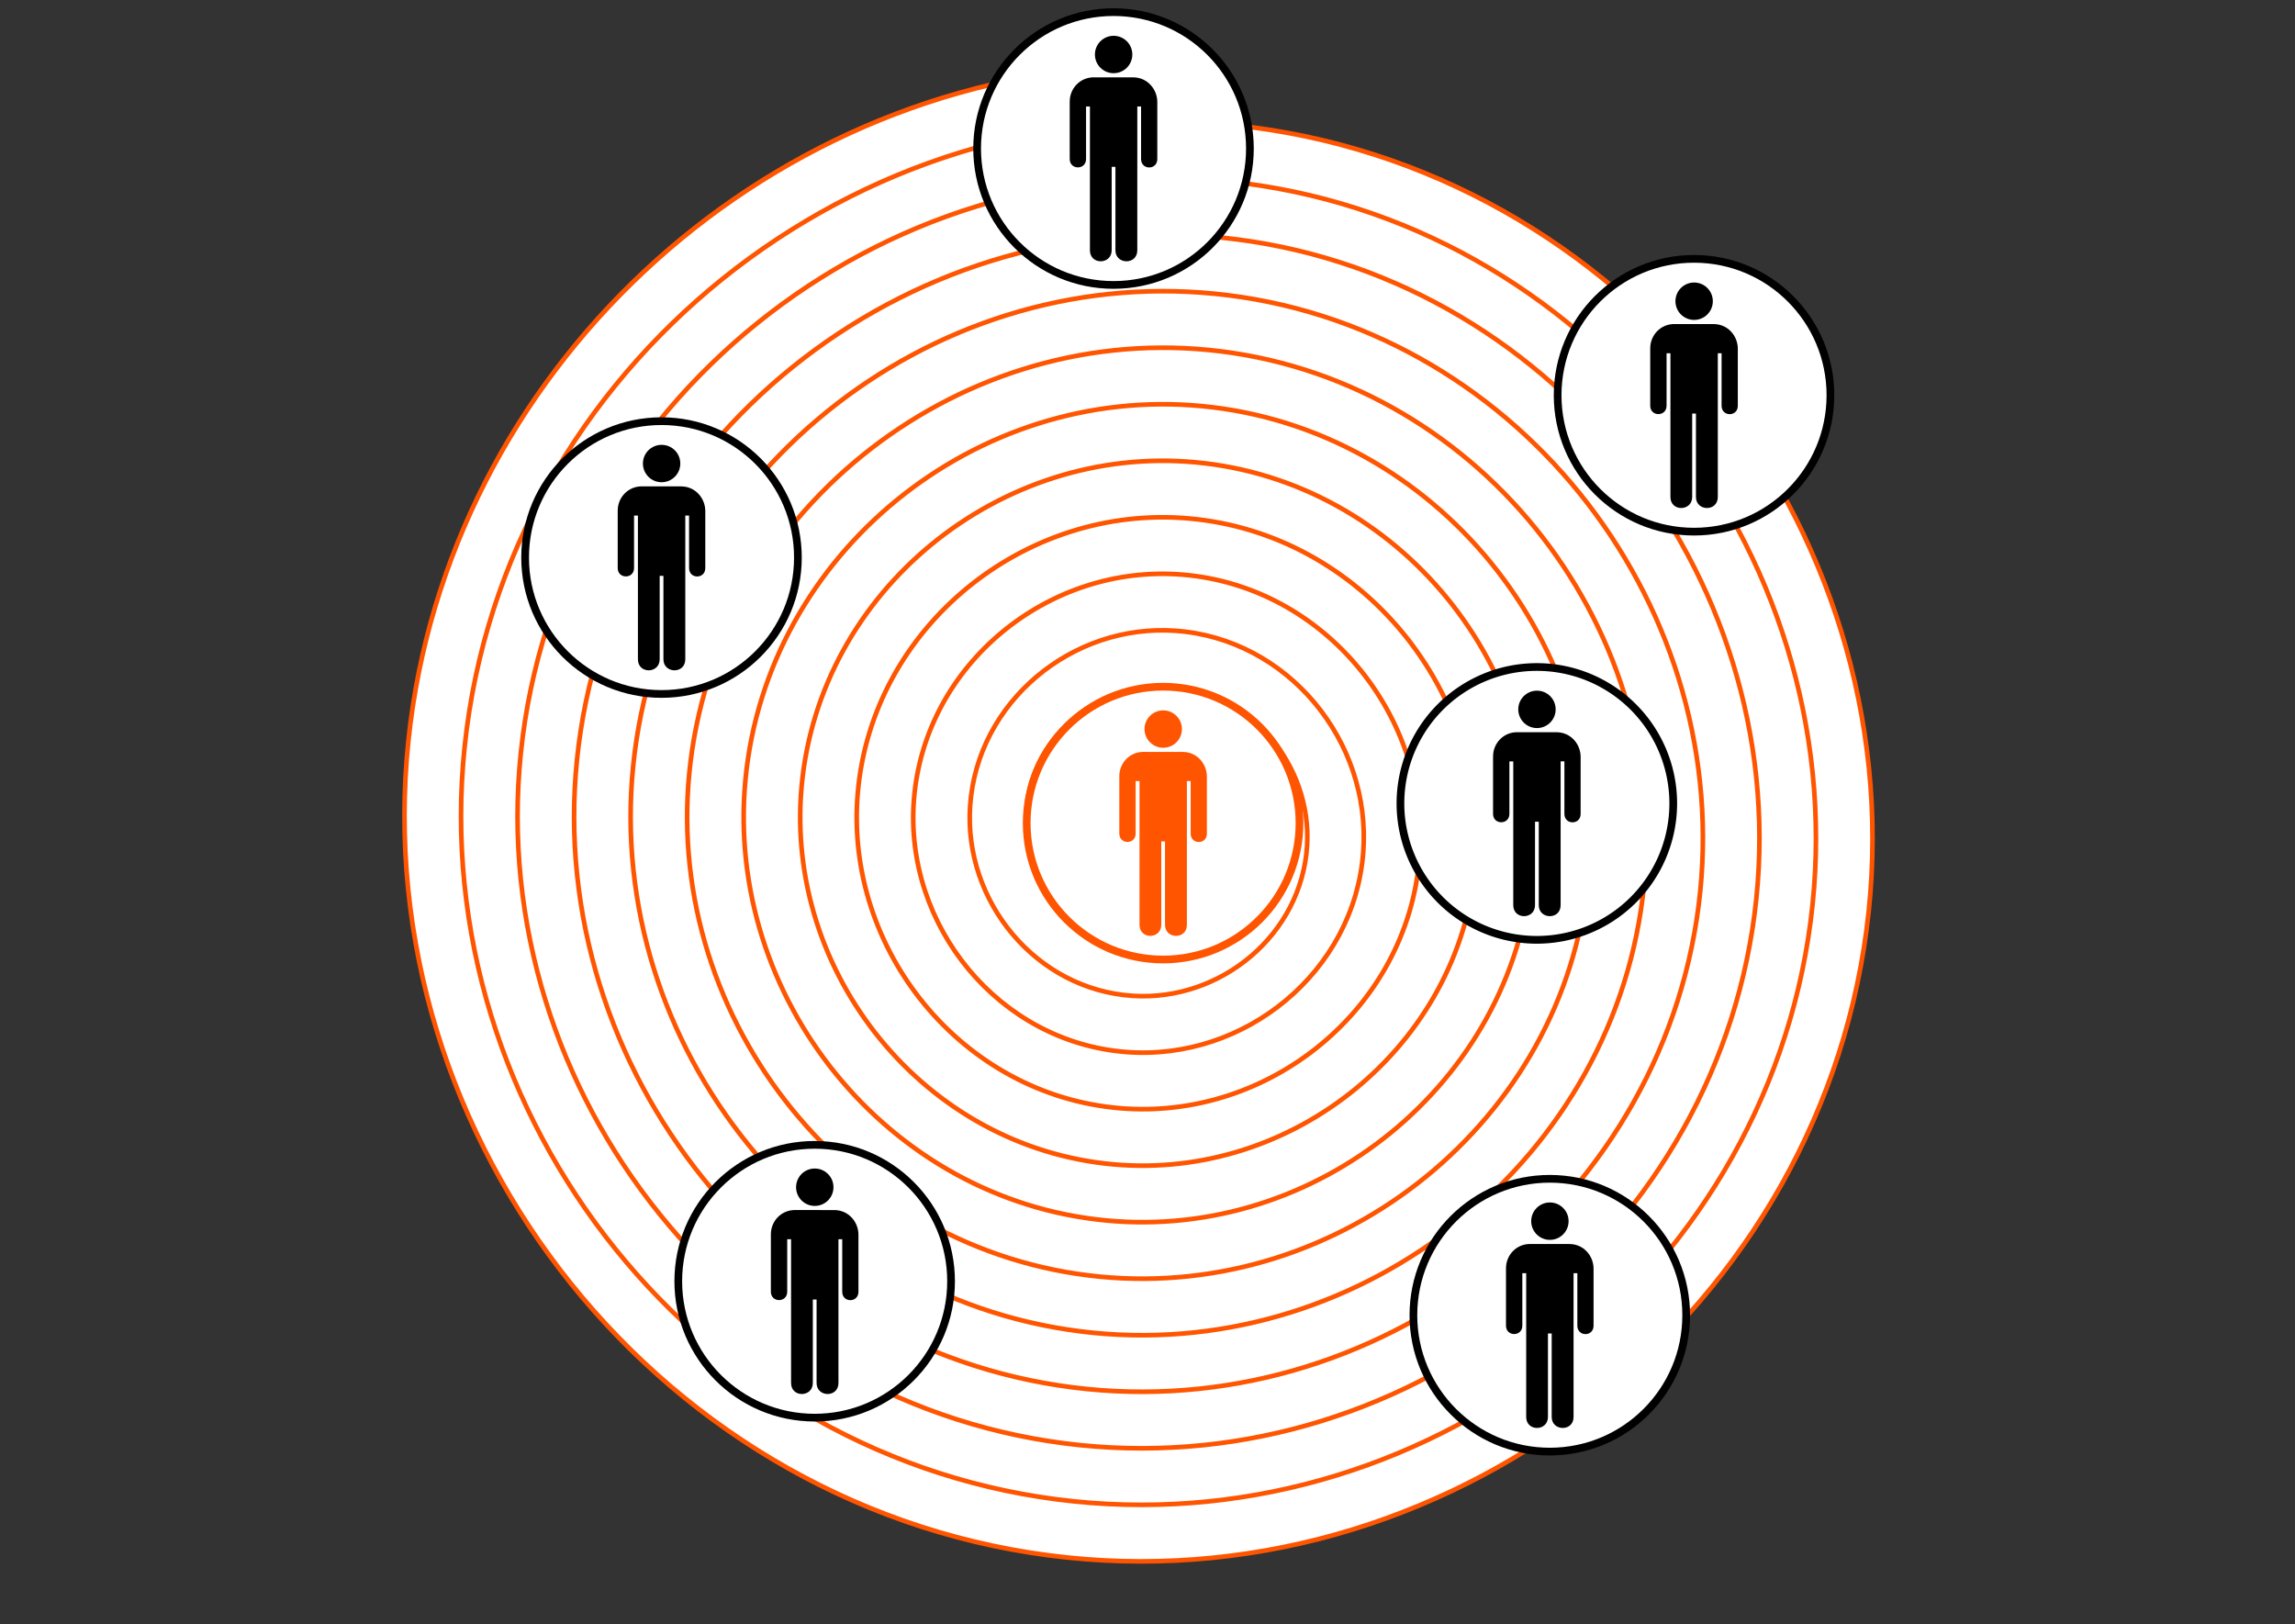 <svg xmlns="http://www.w3.org/2000/svg" viewBox="0 0 1487.2 1052.4"><rect x="0" y="0" width="1487.2" height="1052.4" fill="#333333" stroke="none"/><defs><linearGradient id="a" y2="330.72" gradientUnits="userSpaceOnUse" x2="906.15" y1="330.72" x1="-192.69"><stop offset="0" stop-color="#f50"/></linearGradient></defs><path d="M365.89 339.88c-.64 5.474-7.695 1.837-9.099-1.065-3.803-7.864 3.916-15.714 11.228-17.133 13.08-2.538 24.022 9.07 25.167 21.392 1.68 18.084-14.259 32.485-31.555 33.201-23.053.954-41.009-19.457-41.235-41.719-.284-28.014 24.66-49.563 51.882-49.269 32.971.356 58.133 29.862 57.303 62.046-.978 37.928-35.066 66.715-72.21 65.337-42.884-1.59-75.304-40.27-73.37-82.373 2.195-47.839 45.475-83.898 92.536-81.405 52.795 2.797 92.495 50.681 89.44 102.7-3.394 57.751-55.888 101.1-112.86 97.473-62.708-3.986-109.7-61.093-105.51-123.03 4.577-67.663 66.298-118.3 133.19-113.54 72.618 5.169 126.91 71.505 121.58 143.35-5.77 77.58-76.72 135.52-153.53 129.62-82.53-6.35-144.12-81.92-137.64-163.68 6.93-87.486 87.123-152.73 173.84-145.68 92.442 7.517 161.34 92.33 153.71 184.01-8.103 97.4-97.538 169.95-194.17 161.75-102.35-8.7-178.55-102.75-169.78-204.34 9.27-107.31 107.95-187.17 214.5-177.82 112.27 9.86 195.78 113.16 185.85 224.67-10.44 117.22-118.36 204.38-234.83 193.88-122.18-11.03-213-123.57-201.91-244.99 11.6-127.14 128.78-221.61 255.15-209.95 132.09 12.19 230.22 133.98 217.98 265.31-12.77 137.05-139.19 238.84-275.48 226.02-142-13.35-247.44-144.4-234.05-285.64 13.94-146.96 149.61-256.06 295.81-242.09 151.92 14.52 264.67 154.81 250.12 305.97-15.1 156.88-160.02 273.28-316.13 258.16-161.83-15.68-281.9-165.23-266.19-326.3 16.26-166.79 170.43-290.51 336.46-274.22 171.74 16.842 299.12 175.64 282.25 346.62-17.42 176.7-180.84 307.73-356.78 290.29-181.66-18.01-316.35-186.05-298.33-366.95 18.591-186.61 191.26-324.96 377.12-306.36 191.57 19.173 333.57 196.47 314.39 387.28-19.75 196.52-201.67 342.18-397.44 322.43-201.48-20.34-350.8-206.88-330.46-407.61 20.911-206.44 212.09-359.41 417.77-338.49 211.39 21.492 368.02 217.29 346.53 427.93-22.08 216.35-222.51 376.63-438.1 354.56-221.31-22.65-385.25-227.71-362.6-448.26 23.24-226.26 232.92-393.86 458.43-370.63 231.21 23.821 402.47 238.12 378.66 468.59-24.4 236.17-243.33 411.09-478.75 386.7-241.13-24.98-419.7-248.54-394.73-488.92 25.558-246.08 253.74-428.31 499.08-402.76 251.04 26.14 436.92 258.95 410.8 509.24-26.73 256-264.16 445.54-519.41 418.83-260.96-27.3-454.15-269.36-426.87-529.57 24.96-238.03 226.89-426.18 465.49-437.09" transform="translate(381.04 196.24)" stroke="url(#a)" stroke-width="3" fill="#fff"/><path d="M809.97 96.25c0 48.816-39.573 88.388-88.388 88.388-48.816 0-88.388-39.573-88.388-88.388 0-48.816 39.573-88.388 88.388-88.388 48.816 0 88.388 39.573 88.388 88.388z" stroke="#000" stroke-width="5" fill="#fff"/><path d="M721.65 47.435c6.69 0 12.116-5.425 12.116-12.118 0-6.691-5.427-12.117-12.118-12.117-6.693 0-12.117 5.426-12.117 12.117 0 6.693 5.424 12.118 12.117 12.118zM708.682 50.11c-8.581 0-15.482 6.999-15.482 15.726v37.205c0 7.233 10.586 7.233 10.586 0V69.023h2.506v93.15c0 9.67 14.096 9.386 14.096 0V108.1h2.428v54.072c0 9.387 14.173 9.671 14.173 0v-93.15h2.447v34.019c0 7.289 10.53 7.288 10.512 0V66.06c0-8.049-6.25-15.933-15.672-15.933l-25.594-.017z"/><path d="M517.06 361.301c0 48.816-39.573 88.388-88.388 88.388-48.816 0-88.388-39.573-88.388-88.388 0-48.816 39.573-88.388 88.388-88.388 48.816 0 88.388 39.573 88.388 88.388z" stroke="#000" stroke-width="5" fill="#fff"/><path d="M428.74 312.486c6.69 0 12.116-5.425 12.116-12.118 0-6.691-5.427-12.117-12.118-12.117-6.693 0-12.117 5.426-12.117 12.117 0 6.693 5.424 12.118 12.117 12.118zM415.772 315.16c-8.581 0-15.482 7-15.482 15.727v37.205c0 7.233 10.586 7.233 10.586 0v-34.018h2.506v93.15c0 9.67 14.096 9.386 14.096 0V373.15h2.428v54.072c0 9.387 14.173 9.671 14.173 0v-93.15h2.447v34.019c0 7.289 10.53 7.288 10.512 0v-36.98c0-8.049-6.25-15.933-15.672-15.933l-25.594-.017z"/><path d="M616.31 830.24c0 48.816-39.573 88.388-88.388 88.388-48.816 0-88.388-39.573-88.388-88.388 0-48.816 39.573-88.388 88.388-88.388 48.816 0 88.388 39.573 88.388 88.388z" stroke="#000" stroke-width="5" fill="#fff"/><path d="M527.99 781.425c6.69 0 12.116-5.425 12.116-12.118 0-6.691-5.427-12.117-12.118-12.117-6.693 0-12.117 5.426-12.117 12.117 0 6.693 5.424 12.118 12.117 12.118zM515.022 784.1c-8.581 0-15.482 6.999-15.482 15.726v37.205c0 7.233 10.586 7.233 10.586 0v-34.018h2.506v93.15c0 9.67 14.096 9.386 14.096 0V842.09h2.428v54.072c0 9.387 14.173 9.671 14.173 0v-93.15h2.447v34.019c0 7.289 10.53 7.288 10.512 0v-36.98c0-8.049-6.25-15.933-15.672-15.933l-25.594-.017z"/><path d="M1084.29 520.61a88.39 88.39 0 11-176.78 0 88.39 88.39 0 11176.78 0z" stroke="#000" stroke-width="5" fill="#fff"/><g><path d="M995.98 471.785c6.69 0 12.116-5.425 12.116-12.118 0-6.691-5.427-12.117-12.118-12.117-6.693 0-12.117 5.426-12.117 12.117 0 6.693 5.424 12.118 12.117 12.118zM983.012 474.46c-8.581 0-15.482 6.999-15.482 15.726v37.205c0 7.233 10.586 7.233 10.586 0v-34.018h2.506v93.15c0 9.67 14.096 9.386 14.096 0V532.45h2.428v54.072c0 9.387 14.173 9.671 14.173 0v-93.15h2.447v34.019c0 7.289 10.53 7.288 10.512 0v-36.98c0-8.049-6.25-15.933-15.672-15.933l-25.594-.017z"/></g><g><path d="M842.096 533.372c0 48.816-39.573 88.388-88.388 88.388-48.816 0-88.388-39.573-88.388-88.388 0-48.816 39.573-88.388 88.388-88.388 48.816 0 88.388 39.573 88.388 88.388z" stroke="#f50" stroke-width="5" fill="#fff"/><g fill="#f50"><path d="M753.785 484.547c6.692 0 12.117-5.425 12.117-12.117 0-6.692-5.427-12.118-12.118-12.118-6.692 0-12.117 5.426-12.117 12.118s5.425 12.117 12.117 12.117zM740.818 487.222c-8.58 0-15.482 6.999-15.482 15.726v37.205c0 7.233 10.586 7.233 10.586 0v-34.018h2.506v93.15c0 9.67 14.096 9.386 14.096 0v-54.072h2.428v54.072c0 9.386 14.173 9.67 14.173 0v-93.15h2.447v34.018c0 7.29 10.53 7.289 10.512 0v-36.98c0-8.049-6.25-15.933-15.672-15.933l-25.594-.016z"/></g></g><g><path d="M1092.68 852.24c0 48.816-39.573 88.388-88.388 88.388-48.816 0-88.388-39.573-88.388-88.388 0-48.816 39.573-88.388 88.388-88.388 48.816 0 88.388 39.573 88.388 88.388z" stroke="#000" stroke-width="5" fill="#fff"/><path d="M1004.36 803.425c6.69 0 12.116-5.425 12.116-12.118 0-6.691-5.427-12.117-12.118-12.117-6.693 0-12.117 5.426-12.117 12.117 0 6.693 5.424 12.118 12.117 12.118zM991.392 806.1c-8.581 0-15.482 6.999-15.482 15.726v37.205c0 7.233 10.586 7.233 10.586 0v-34.018h2.506v93.15c0 9.67 14.096 9.386 14.096 0V864.09h2.428v54.072c0 9.387 14.173 9.671 14.173 0v-93.15h2.447v34.019c0 7.289 10.53 7.288 10.512 0v-36.98c0-8.049-6.25-15.933-15.672-15.933l-25.594-.017z"/></g><g><path d="M1186.15 256.12c0 48.816-39.573 88.388-88.388 88.388-48.816 0-88.388-39.573-88.388-88.388 0-48.816 39.573-88.388 88.388-88.388 48.816 0 88.388 39.573 88.388 88.388z" stroke="#000" stroke-width="5" fill="#fff"/><path d="M1097.83 207.305c6.69 0 12.116-5.425 12.116-12.118 0-6.691-5.427-12.117-12.118-12.117-6.693 0-12.117 5.426-12.117 12.117 0 6.693 5.424 12.118 12.117 12.118zM1084.862 209.98c-8.581 0-15.482 6.999-15.482 15.726v37.205c0 7.233 10.586 7.233 10.586 0v-34.018h2.506v93.15c0 9.67 14.096 9.386 14.096 0V267.97h2.428v54.072c0 9.387 14.173 9.671 14.173 0v-93.15h2.447v34.019c0 7.289 10.53 7.288 10.512 0v-36.98c0-8.049-6.25-15.933-15.672-15.933l-25.594-.017z"/></g></svg>